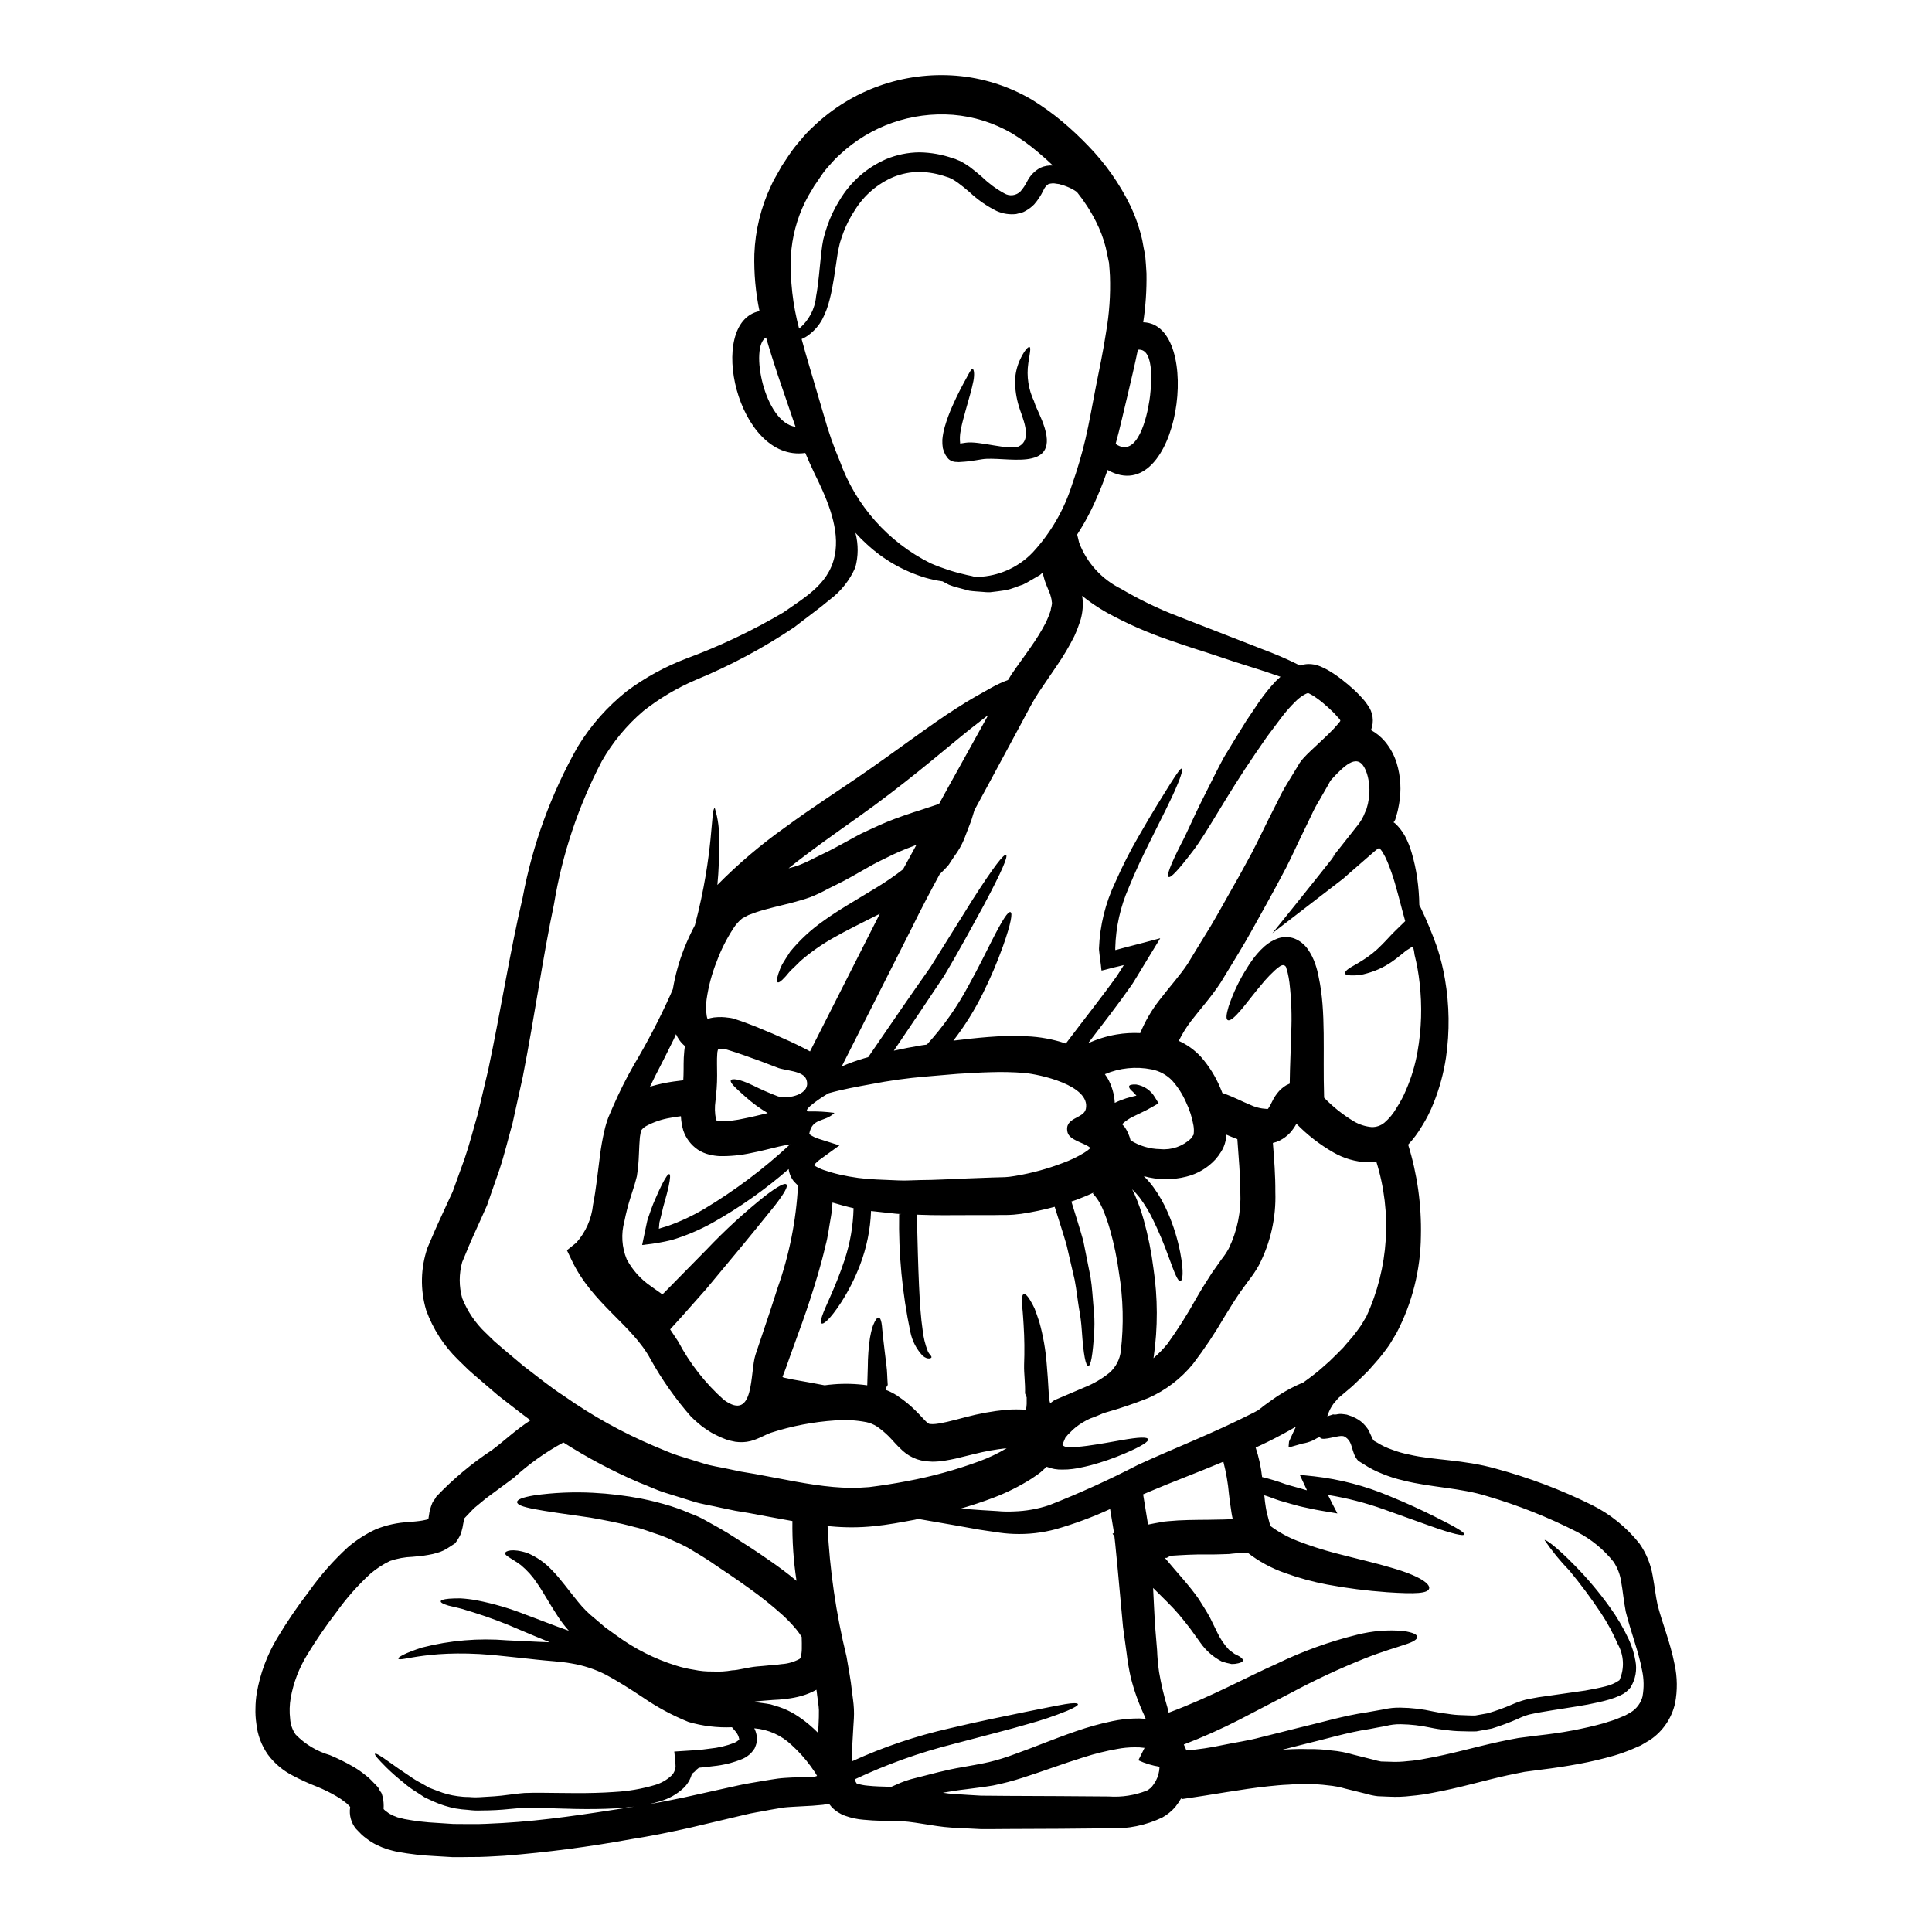 <?xml version="1.0" encoding="UTF-8"?>
<!-- Uploaded to: ICON Repo, www.iconrepo.com, Generator: ICON Repo Mixer Tools -->
<svg fill="#000000" width="800px" height="800px" version="1.1" viewBox="144 144 512 512" xmlns="http://www.w3.org/2000/svg">
 <g>
  <path d="m257.52 546.52c0-0.031 0.027-0.062 0.027-0.125l0.156-0.961c0.043-0.441 0.129-0.879 0.25-1.305 0.164-0.625 0.367-1.238 0.617-1.832 0.25-0.59 0.789-1.023 1.027-1.645 4.445-4.68 9.414-8.836 14.805-12.387 3.102-2.293 6.207-5.305 10.18-7.871-2.887-2.109-5.68-4.371-8.539-6.551-1.734-1.488-3.477-3.008-5.242-4.5-0.902-0.789-1.613-1.367-2.703-2.363l-2.668-2.609v0.004c-3.801-3.695-6.707-8.203-8.5-13.191-1.598-5.414-1.469-11.191 0.367-16.531l1.305-3.043 0.652-1.52 0.789-1.77c0.871-1.926 1.738-3.82 2.606-5.68l1.309-2.82 1.055-2.922c0.711-1.969 1.398-3.91 2.109-5.832 1.336-3.883 2.328-7.871 3.477-11.766 0.93-3.977 1.863-7.91 2.793-11.809 3.32-15.672 5.742-31.258 9.129-45.656l-0.004-0.004c2.621-14.027 7.551-27.527 14.586-39.945 3.453-5.656 7.875-10.66 13.07-14.773 4.797-3.559 10.062-6.441 15.645-8.566 8.934-3.309 17.555-7.402 25.766-12.234 6.328-4.438 12.82-8.004 13.844-16.391 0.84-6.949-2.641-14.492-5.652-20.609-0.789-1.676-1.613-3.477-2.363-5.277-18.066 2.578-26.371-34.668-12.137-37.59v0.004c-1.035-4.961-1.492-10.023-1.363-15.09 0.234-6.289 1.742-12.465 4.438-18.156 0.621-1.461 1.492-2.793 2.266-4.223l0.59-1.055 0.68-1.023 1.211-1.832 0.004 0.004c0.914-1.363 1.918-2.66 3.012-3.883 1.055-1.324 2.215-2.562 3.473-3.695 10.113-9.664 23.867-14.551 37.812-13.438 7.039 0.578 13.859 2.731 19.957 6.297 2.832 1.727 5.535 3.66 8.078 5.789 2.488 2.078 4.852 4.297 7.086 6.644 4.457 4.598 8.164 9.867 10.984 15.613 1.398 2.938 2.473 6.019 3.199 9.188 0.246 1.398 0.496 2.754 0.789 4.129 0.152 1.551 0.246 3.227 0.344 4.809h-0.004c0.07 4.312-0.219 8.621-0.867 12.883 16.234 0.395 9.562 49.848-9.445 39.145-0.789 2.262-1.613 4.5-2.547 6.609h-0.004c-1.508 3.66-3.356 7.172-5.508 10.492l0.527 2.172c2.019 5.324 5.981 9.68 11.082 12.203 4.797 2.836 9.82 5.266 15.02 7.262 9.934 3.883 18.25 7.109 25.191 9.812 2.637 1.055 5 2.141 7.203 3.258 0.715-0.223 1.457-0.355 2.203-0.391 1.098-0.012 2.184 0.199 3.195 0.621 0.777 0.309 1.523 0.684 2.238 1.117 1.23 0.727 2.414 1.535 3.543 2.422 1.117 0.871 2.203 1.77 3.258 2.754 0.523 0.496 1.051 1.02 1.574 1.574 0.246 0.281 0.527 0.559 0.789 0.871h-0.004c0.414 0.453 0.789 0.941 1.121 1.461 1.465 1.91 1.816 4.449 0.93 6.691 1.391 0.762 2.633 1.773 3.66 2.977 1.426 1.695 2.496 3.66 3.152 5.777 1.066 3.527 1.277 7.266 0.617 10.895-0.184 0.84-0.281 1.645-0.527 2.422l-0.34 1.18-0.156 0.527-0.059 0.09c-0.188 0.438-0.156 0.344-0.25 0.438-0.281 0.281-0.184 0.059-0.031 0.184l0.375 0.281h-0.004c0.395 0.371 0.77 0.766 1.117 1.18 0.586 0.727 1.105 1.504 1.551 2.324 0.68 1.328 1.23 2.715 1.648 4.141 0.664 2.238 1.164 4.519 1.492 6.832 0.34 2.375 0.527 4.769 0.559 7.168 0.152 0 0.184 0.312 0.281 0.465 1.672 3.512 3.164 7.109 4.465 10.773 0.887 2.731 1.57 5.519 2.051 8.348 1.18 6.856 1.273 13.852 0.281 20.734-0.621 4.152-1.727 8.215-3.293 12.109-0.848 2.164-1.902 4.242-3.148 6.207-1.016 1.73-2.223 3.344-3.598 4.809 2.43 7.836 3.57 16.012 3.383 24.211-0.09 8.957-2.301 17.766-6.457 25.703-0.559 0.965-1.117 1.895-1.676 2.793-0.559 0.902-1.27 1.766-1.895 2.637-1.305 1.707-2.641 3.074-3.938 4.594-1.395 1.398-2.789 2.754-4.188 4.07-1.273 1.055-2.484 2.141-3.727 3.148-0.434 0.527-0.871 1.055-1.336 1.574h0.004c-0.285 0.41-0.547 0.836-0.785 1.273-0.223 0.434-0.418 0.879-0.59 1.336l-0.219 0.648c0.184-0.031 0.527-0.184 0.789-0.246l0.746-0.246c0.402 0.07 0.816 0.051 1.207-0.059 0.328-0.055 0.664-0.078 0.996-0.066 0.496 0.062 0.961 0.09 1.426 0.184 0.5 0.152 0.996 0.344 1.461 0.496l0.094 0.062v0.004c1.02 0.402 1.953 0.988 2.754 1.734 0.473 0.465 0.898 0.977 1.273 1.523 0.277 0.48 0.527 0.98 0.742 1.492l0.465 0.992c0.074 0.16 0.156 0.316 0.25 0.465 0.074 0.078 0.16 0.152 0.25 0.215l0.789 0.438c1.234 0.773 2.555 1.398 3.934 1.863 1.48 0.566 3.008 1 4.562 1.301 6.394 1.523 14.25 1.273 22.938 3.727 8.77 2.371 17.285 5.59 25.426 9.621 4.91 2.441 9.223 5.938 12.633 10.234 1.797 2.566 2.996 5.504 3.508 8.598 0.527 2.824 0.789 5.398 1.27 7.574 1.117 4.535 3.352 9.84 4.535 15.895v-0.004c0.727 3.367 0.77 6.848 0.121 10.234-0.879 3.965-3.242 7.441-6.606 9.719l-2.457 1.461-2.363 1.023v-0.004c-1.531 0.645-3.098 1.203-4.688 1.68-3.148 0.898-6.269 1.645-9.465 2.231-3.195 0.586-6.426 1.086-9.809 1.492-1.457 0.184-2.981 0.395-4.473 0.59-1.52 0.281-3.039 0.621-4.594 0.934-6.207 1.363-12.727 3.348-19.93 4.652h0.004c-1.82 0.363-3.66 0.625-5.512 0.785-1.934 0.246-3.887 0.316-5.832 0.219l-3.043-0.125c-1.066-0.121-2.121-0.34-3.148-0.656l-5.277-1.305v0.004c-1.59-0.473-3.223-0.785-4.875-0.93-1.68-0.215-3.367-0.32-5.062-0.312-1.758-0.051-3.519-0.008-5.273 0.129-1.77 0.059-3.57 0.246-5.398 0.434-7.328 0.789-14.934 2.266-23.004 3.414l-0.031-0.312v-0.004c-0.492 0.848-1.039 1.656-1.645 2.426-0.977 1.105-2.129 2.035-3.418 2.754-4.352 2.082-9.145 3.062-13.965 2.856-4.25 0.031-8.602 0.062-13.066 0.125-4.504 0-9.098 0.027-13.848 0.059-2.363 0.031-4.746 0.031-7.199 0.031-2.547-0.121-5.152-0.281-7.762-0.395-5.117-0.312-10.629-1.832-14.898-1.738-2.547-0.062-5.277-0.031-8.32-0.344v0.004c-1.738-0.125-3.449-0.492-5.09-1.09-1.254-0.469-2.394-1.199-3.352-2.141-0.34-0.395-0.59-0.711-0.84-1.023l-1.52 0.281-2.793 0.246-1.734 0.094-3.32 0.184c-1.086 0.062-2.141 0.121-3.148 0.281-1.008 0.156-2.172 0.375-3.258 0.559-2.234 0.465-4.473 0.742-6.766 1.336-4.656 1.086-9.406 2.203-14.309 3.383-5.031 1.121-10.277 2.203-15.492 3.016h-0.004c-11.113 2.035-22.32 3.504-33.582 4.402-2.984 0.156-6.023 0.395-9.098 0.344-1.555 0.031-3.106 0.031-4.688 0.031l-4.75-0.281c-3.281-0.152-6.547-0.527-9.777-1.117-0.871-0.152-1.832-0.434-2.731-0.68-0.98-0.312-1.934-0.695-2.856-1.148-0.957-0.465-1.859-1.027-2.699-1.68-0.438-0.344-0.871-0.652-1.273-1.023l-1.52-1.555c-1.305-1.582-1.879-3.648-1.574-5.68 0.031-0.215 0-0.152-0.031-0.215s0 0-0.094-0.062l-0.395-0.434c-0.285-0.293-0.598-0.559-0.934-0.789-0.676-0.543-1.391-1.031-2.141-1.457-1.684-0.988-3.438-1.852-5.246-2.578-2.18-0.848-4.305-1.82-6.367-2.918-2.574-1.312-4.812-3.199-6.543-5.512-1.742-2.457-2.812-5.324-3.106-8.32-0.195-1.336-0.27-2.684-0.223-4.035 0.012-1.34 0.125-2.68 0.344-4 0.891-5.16 2.731-10.109 5.43-14.594 2.555-4.266 5.352-8.379 8.387-12.324 3.019-4.281 6.496-8.223 10.363-11.762 2.231-1.898 4.707-3.484 7.359-4.723 2.828-1.141 5.828-1.793 8.875-1.926 1.27-0.125 2.484-0.215 3.477-0.395 0.469-0.121 1.059-0.184 1.367-0.312h-0.004c0.062-0.051 0.133-0.094 0.211-0.121zm321.79 46.902c0.387-2.219 0.344-4.488-0.129-6.691-0.902-4.969-2.887-9.84-4.328-15.582-0.59-3.008-0.789-5.648-1.211-7.871-0.266-1.934-0.965-3.781-2.047-5.402-2.633-3.297-5.934-5.992-9.688-7.914-7.602-3.879-15.551-7.043-23.742-9.445-7.144-2.266-14.902-2.297-22.32-4.191v-0.004c-1.867-0.422-3.695-1.004-5.465-1.734-1.773-0.684-3.469-1.559-5.059-2.609l-1.367-0.84c-2.078-2.262-1.148-5.09-3.695-6.453-1.207-0.652-5.711 1.395-6.422 0.281-0.188-0.312-1.336 0.496-2.078 0.84v-0.004c-0.812 0.359-1.668 0.609-2.547 0.746-1.27 0.344-2.516 0.711-3.727 1.055 0.062-0.559 0.035-0.961 0.125-1.574 0.465-0.996 0.902-1.969 1.336-2.922 0.156-0.34 0.344-0.68 0.496-1.023-2.449 1.426-4.867 2.731-7.262 3.914-1.148 0.59-2.293 1.086-3.418 1.613 0.844 2.539 1.418 5.16 1.711 7.82 2.082 0.5 4.137 1.125 6.144 1.863 1.613 0.527 3.723 1.023 5.246 1.52l0.465 0.125v0.004c0.004-0.055-0.008-0.109-0.031-0.16l-1.836-3.938 3.789 0.395h0.004c6.824 0.773 13.504 2.519 19.836 5.184 5.117 2.078 9 3.938 11.949 5.398 5.926 2.949 8.195 4.328 8.012 4.812-0.184 0.484-2.859-0.031-9.098-2.266-3.074-1.117-7.086-2.547-12.203-4.375-4.809-1.719-9.766-2.996-14.809-3.816 0.031 0.062 0.062 0.094 0.062 0.152 0.711 1.492 1.676 3.289 2.422 4.75-1.52-0.246-3.074-0.527-4.625-0.789-1.551-0.262-3.012-0.621-4.562-0.934-0.871-0.184-1.27-0.312-1.707-0.434l-1.461-0.395c-0.867-0.281-2.016-0.559-2.918-0.84-1.551-0.496-2.731-1.023-4.098-1.426 0.062 0.59 0.125 1.207 0.188 1.766l0.215 1.461 0.004 0.008c0.027 0.242 0.066 0.48 0.125 0.715 0.031 0.215 0.062 0.312 0.215 0.965 0.281 1.082 0.559 2.141 0.84 3.195 2.199 1.641 4.613 2.977 7.172 3.973 3.227 1.246 6.523 2.316 9.871 3.199 6.176 1.613 11.238 2.754 15.023 3.91 7.695 2.203 10.398 4.348 10.023 5.559-0.434 1.238-3.387 1.461-11.207 0.934l0.004-0.004c-5.293-0.371-10.559-1.047-15.77-2.019-3.824-0.719-7.582-1.746-11.238-3.074-3.594-1.254-6.961-3.09-9.961-5.434-0.039 0.027-0.082 0.039-0.125 0.035l-2.82 0.184-1.059 0.094-0.742 0.094c-1.988 0.059-3.883 0.152-5.68 0.121-3.633-0.062-6.922 0.152-9.902 0.344l-1.055 0.559h-0.379c-0.062-0.012-0.113-0.047-0.152-0.094 0.062 0.062 0.152 0.184 0.344 0.434 3.102 3.727 6.297 7.109 8.66 10.523 1.086 1.707 2.109 3.32 2.949 4.84 0.711 1.461 1.367 2.793 1.969 4.008h-0.008c0.801 1.711 1.863 3.281 3.152 4.656 0.527 0.371 1.027 0.742 1.461 1.086 0.434 0.242 0.871 0.395 1.207 0.617 0.652 0.395 1.027 0.789 1.027 1.086 0 0.301-0.395 0.59-1.273 0.789h-0.004c-0.566 0.141-1.152 0.203-1.734 0.191-0.871-0.164-1.734-0.383-2.578-0.656-2.266-1.172-4.215-2.875-5.68-4.965-0.809-1.113-1.676-2.328-2.637-3.66-0.934-1.242-1.969-2.516-3.148-3.938-1.797-2.109-4.098-4.281-6.766-6.949 0.184 3.445 0.312 6.691 0.496 9.715 0.184 2.391 0.375 4.625 0.559 6.766 0.074 1.941 0.25 3.879 0.527 5.805 0.539 3.164 1.273 6.297 2.203 9.371 0.125 0.5 0.215 0.934 0.344 1.398 11.27-4.188 20.609-9.402 28.715-12.988l-0.004-0.004c6.789-3.293 13.906-5.863 21.23-7.664 4.004-1.016 8.148-1.352 12.262-0.992 2.574 0.395 3.633 0.93 3.66 1.574 0.027 0.645-1.023 1.336-3.316 2.051-2.266 0.789-5.773 1.734-10.68 3.691-6.629 2.652-13.109 5.676-19.402 9.051-4.098 2.141-8.66 4.5-13.723 7.137h0.004c-4.797 2.453-9.719 4.652-14.746 6.582 0.27 0.508 0.496 1.035 0.688 1.574 3.234-0.27 6.445-0.746 9.617-1.43 3.418-0.715 6.769-1.148 10.055-2.051 3.289-0.789 6.523-1.645 9.656-2.422 6.394-1.488 12.355-3.32 18.441-4.188 1.52-0.281 2.981-0.531 4.469-0.789v0.004c1.473-0.348 2.988-0.508 4.504-0.469 2.922 0.035 5.836 0.379 8.688 1.023 1.281 0.277 2.578 0.488 3.883 0.621 1.219 0.207 2.453 0.32 3.691 0.344 1.211 0.031 2.391 0.121 3.543 0.094 1.117-0.219 2.234-0.395 3.32-0.59 2.223-0.648 4.398-1.438 6.519-2.363 1.137-0.5 2.309-0.914 3.508-1.238 1.18-0.246 2.332-0.465 3.418-0.652 4.375-0.617 8.504-1.207 12.383-1.766 1.895-0.344 3.723-0.684 5.398-1.117v-0.004c1.312-0.301 2.555-0.848 3.664-1.613l0.062-0.125c1.32-3.055 1.137-6.551-0.496-9.449-1.238-2.883-2.734-5.648-4.473-8.266-2.594-3.898-5.391-7.66-8.379-11.266-2.414-2.484-4.606-5.172-6.551-8.039 0.215-0.246 2.887 1.488 8.004 6.734h0.004c3.363 3.418 6.453 7.094 9.25 10.988 1.957 2.699 3.652 5.578 5.062 8.598 0.844 1.812 1.441 3.734 1.766 5.711 0.457 2.371 0.016 4.828-1.238 6.891l-0.062 0.125v0.004c-0.734 0.938-1.699 1.676-2.797 2.141-0.91 0.422-1.855 0.777-2.82 1.055-1.863 0.559-3.785 0.934-5.742 1.336-3.914 0.715-8.07 1.273-12.355 2.019-1.055 0.184-2.109 0.395-3.148 0.621-1.027 0.293-2.023 0.676-2.981 1.145-2.262 0.984-4.57 1.844-6.926 2.578l-4.035 0.742c-1.336 0.062-2.699 0-4.098-0.031h0.004c-1.375-0.02-2.742-0.133-4.098-0.344-1.367-0.121-2.727-0.328-4.066-0.617-2.574-0.551-5.195-0.855-7.824-0.898-1.375-0.027-2.742 0.141-4.066 0.496-1.395 0.246-2.793 0.496-4.25 0.789-5.711 0.84-11.734 2.699-18.035 4.191-1.676 0.434-3.414 0.871-5.117 1.305 0.371 0 0.742-0.062 1.117-0.09 1.969-0.125 3.938-0.156 5.926-0.094v-0.008c2.027-0.027 4.051 0.094 6.055 0.371 1.988 0.168 3.953 0.543 5.863 1.117 1.738 0.438 3.508 0.871 5.215 1.309h0.004c0.68 0.207 1.375 0.375 2.078 0.496l2.297 0.062c1.574 0.086 3.156 0.031 4.723-0.16 1.617-0.121 3.223-0.348 4.809-0.68 6.453-1.117 12.914-3.043 19.555-4.473 1.707-0.344 3.352-0.711 5.031-0.992l5.117-0.652c3.043-0.344 6.086-0.742 9.031-1.305 2.949-0.559 5.836-1.211 8.539-1.969 1.305-0.465 2.731-0.789 3.879-1.336l1.77-0.742 1.398-0.789v0.004c1.59-0.973 2.731-2.539 3.164-4.356zm-59.656-170.69c1.07-6.016 1.258-12.152 0.559-18.223-0.27-2.512-0.715-5-1.332-7.449-0.078-0.711-0.207-1.418-0.395-2.109-0.375-0.094-0.902 0.438-1.43 0.715l-0.438 0.281-1.023 0.836c-0.648 0.562-1.367 1.059-2.016 1.574v-0.004c-2.164 1.637-4.617 2.848-7.234 3.57-1.422 0.449-2.914 0.637-4.406 0.559-0.961-0.031-1.426-0.215-1.488-0.527s0.246-0.746 0.992-1.273c0.742-0.527 1.988-1.113 3.477-2.078 1.945-1.184 3.731-2.613 5.309-4.254 0.496-0.527 1.023-1.023 1.574-1.641 0.281-0.312 0.559-0.621 0.871-0.934 0.496-0.527 1.023-1.023 1.551-1.551 0.684-0.684 1.43-1.398 2.172-2.113-0.121-0.371-0.215-0.742-0.312-1.145-0.648-2.266-1.336-5.215-2.391-8.816l0.004-0.004c-0.562-1.938-1.227-3.844-1.988-5.711-0.383-0.934-0.84-1.836-1.367-2.699-0.227-0.324-0.477-0.637-0.742-0.934-0.039-0.035-0.078-0.066-0.121-0.09-0.523 0.324-1.012 0.699-1.461 1.113l-6.422 5.59-1.613 1.426-6.211 4.781-12.566 9.688c3.969-4.902 7.953-9.859 11.945-14.871 1.242-1.551 2.457-3.106 3.695-4.656l0.871-1.207-0.125 0.09-0.559 0.59h-0.008c0.098-0.094 0.18-0.199 0.25-0.312l0.652-0.809c0.934-1.145 1.863-2.363 2.824-3.566 0.965-1.203 1.988-2.516 3.012-3.816v0.004c0.84-1.027 1.504-2.18 1.969-3.418l0.371-0.84c0.059-0.141 0.102-0.285 0.125-0.438l0.215-0.789c0.152-0.527 0.184-1.086 0.312-1.613v0.004c0.328-2.215 0.164-4.473-0.484-6.617-1.832-5.711-5.117-2.859-8.039 0.059l-1.367 1.461h0.004c-0.148 0.16-0.281 0.336-0.395 0.527l-0.523 0.961c-0.746 1.273-1.461 2.547-2.207 3.848-0.82 1.328-1.555 2.711-2.203 4.129-0.68 1.461-1.426 2.922-2.141 4.441-1.488 3.012-2.918 6.238-4.562 9.465-1.707 3.231-3.543 6.691-5.336 9.871-1.836 3.258-3.602 6.582-5.621 10.027-2.019 3.449-4.215 6.957-6.394 10.555-2.484 3.816-5.465 7.086-7.871 10.234-1.242 1.629-2.32 3.375-3.227 5.215 2.207 0.992 4.191 2.418 5.836 4.191 2.191 2.484 3.953 5.316 5.215 8.379 0.184 0.395 0.34 0.84 0.496 1.238 3.148 1.086 5.117 2.234 7.172 3.043v0.004c1.426 0.699 2.977 1.102 4.562 1.18 0.312 0.031 0.375-0.031 0.375-0.031 0.406-0.586 0.762-1.211 1.055-1.863l0.496-0.965c0.266-0.438 0.555-0.863 0.867-1.27 0.656-0.855 1.469-1.582 2.391-2.141 0.312-0.156 0.621-0.281 0.934-0.438 0.059-4.934 0.309-9.344 0.395-13.406h-0.004c0.215-4.457 0.059-8.922-0.461-13.352-0.109-0.875-0.266-1.746-0.469-2.606-0.215-0.789-0.395-1.305-0.395-1.398-0.121-0.43-0.551-0.699-0.992-0.617-0.238 0.039-0.461 0.133-0.652 0.277-0.5 0.328-0.965 0.703-1.398 1.117-0.926 0.855-1.805 1.754-2.637 2.699-3.168 3.695-5.246 6.644-6.828 8.352-1.523 1.738-2.484 2.363-2.981 2.109-0.496-0.25-0.438-1.398 0.246-3.664 1.215-3.598 2.859-7.035 4.906-10.234 0.785-1.285 1.664-2.512 2.637-3.664 0.613-0.715 1.277-1.391 1.988-2.016 1.027-0.906 2.223-1.613 3.516-2.078 1.387-0.465 2.891-0.465 4.281 0 1.48 0.578 2.758 1.582 3.664 2.887 0.84 1.211 1.504 2.535 1.969 3.938 0.387 1.125 0.688 2.277 0.898 3.445 1.988 9.188 1.055 19.898 1.43 31.754v0.184l-0.004 0.004c2.344 2.422 4.988 4.531 7.875 6.269 1.441 0.852 3.055 1.371 4.723 1.52 1.242 0.039 2.457-0.383 3.41-1.18 1.27-1.094 2.34-2.394 3.168-3.848 1.012-1.543 1.875-3.176 2.578-4.875 1.395-3.219 2.402-6.594 3.004-10.051zm-13.555 70.16c5.934-12.887 6.875-27.52 2.637-41.062-0.789 0.137-1.59 0.199-2.391 0.184-3.156-0.129-6.234-1.023-8.969-2.606-3.606-2.066-6.906-4.629-9.809-7.606-0.465 0.855-1.027 1.66-1.676 2.391-0.785 0.836-1.707 1.531-2.731 2.047-0.582 0.293-1.199 0.512-1.832 0.652 0.344 4.328 0.68 8.66 0.652 13.035v0.004c0.227 6.734-1.277 13.414-4.375 19.398-0.801 1.426-1.715 2.785-2.731 4.066-0.789 1.055-1.492 2.051-2.234 3.074-1.43 2.078-2.754 4.219-4.098 6.422h-0.004c-2.535 4.375-5.344 8.582-8.41 12.598-3.176 3.883-7.223 6.965-11.809 9-3.715 1.48-7.508 2.766-11.359 3.852-0.188 0.062-0.375 0.125-0.59 0.184-0.59 0.281-1.18 0.496-1.738 0.742-0.559 0.246-1.148 0.438-1.734 0.652l-0.004 0.004c-1.348 0.613-2.621 1.383-3.789 2.297-0.504 0.402-0.98 0.836-1.426 1.305l-0.652 0.652-0.438 0.527c-0.074 0.102-0.156 0.195-0.246 0.281l-0.34 0.789c-0.125 0.344-0.281 0.68-0.438 1.023v-0.004c0.023 0.141 0.102 0.262 0.223 0.344 0.332 0.219 0.715 0.344 1.113 0.367 0.262 0.031 0.523 0.043 0.785 0.031 0.527-0.031 1.023-0.031 1.488-0.062 0.992-0.09 1.969-0.184 2.891-0.309 3.691-0.5 6.691-1.09 9.055-1.492 4.75-0.84 6.953-0.902 7.141-0.246 0.156 0.59-1.613 1.797-6.113 3.723l-0.004 0.004c-2.941 1.258-5.965 2.312-9.051 3.148-0.996 0.246-2.019 0.496-3.148 0.711-0.559 0.125-1.148 0.184-1.734 0.281h-0.004c-0.875 0.117-1.758 0.172-2.641 0.156-1.434 0.051-2.859-0.199-4.188-0.746l-1.574 1.426c-0.789 0.652-1.613 1.148-2.453 1.738v0.004c-3.184 2.016-6.562 3.707-10.086 5.039-2.918 1.117-5.832 2.051-8.785 2.922 1.77 0.09 3.633 0.215 5.684 0.371 1.305 0.094 2.668 0.156 4.129 0.246 1.453 0.141 2.918 0.172 4.375 0.094 3.176-0.09 6.324-0.645 9.34-1.645 8.023-3.148 15.879-6.715 23.531-10.676 9.223-4.281 19.801-8.289 30.793-13.906 0.375-0.184 0.746-0.395 1.148-0.621 1.023-0.84 2.141-1.672 3.387-2.543h-0.004c2.18-1.59 4.508-2.961 6.953-4.098 0.465-0.215 0.992-0.438 1.492-0.621 1.086-0.789 2.141-1.555 3.195-2.391 1.336-1.023 2.547-2.203 3.816-3.289 1.238-1.18 2.453-2.391 3.664-3.633 1.086-1.336 2.363-2.637 3.348-4.004 0.496-0.652 0.996-1.336 1.461-2.019zm-6.984-157.7c0.109-0.125 0.109-0.309 0-0.434-0.027-0.051-0.059-0.102-0.094-0.152-0.152-0.219-0.375-0.395-0.559-0.621-0.371-0.438-0.789-0.871-1.18-1.273-0.84-0.84-1.734-1.613-2.606-2.363-0.871-0.746-1.797-1.398-2.637-1.969-0.375-0.215-0.902-0.496-1.027-0.559-0.094-0.062-0.199-0.105-0.312-0.121-0.125-0.004-0.25 0.02-0.371 0.059-0.309 0.133-0.613 0.289-0.898 0.469-0.742 0.453-1.43 0.996-2.047 1.613-1.426 1.379-2.734 2.875-3.914 4.465-1.27 1.676-2.484 3.32-3.66 4.875-1.055 1.551-2.113 3.07-3.106 4.5-7.977 11.641-12.668 20.734-16.605 25.887-3.941 5.156-5.898 7.211-6.426 6.816-0.527-0.395 0.438-3.039 3.289-8.66 1.492-2.754 3.074-6.582 5.34-11.145 1.145-2.297 2.422-4.812 3.816-7.606 0.711-1.367 1.426-2.824 2.262-4.328 0.902-1.492 1.836-3.012 2.793-4.598 0.961-1.586 2.019-3.258 3.074-4.969 1.086-1.613 2.234-3.289 3.383-5.027l0.004 0.004c1.344-1.965 2.84-3.82 4.473-5.555l1.242-1.148c-1.273-0.438-2.516-0.871-3.914-1.34-3.445-1.145-7.387-2.293-11.703-3.781-4.191-1.43-8.91-2.824-14.031-4.656h0.004c-5.66-1.938-11.145-4.356-16.391-7.234-2.301-1.297-4.492-2.785-6.551-4.438 0.031 0.246 0.094 0.465 0.125 0.746 0.176 1.812 0.016 3.644-0.465 5.402-0.477 1.543-1.043 3.055-1.707 4.527-1.352 2.691-2.883 5.285-4.594 7.762-1.574 2.328-3.231 4.723-4.875 7.168-0.789 1.211-1.367 2.203-2.109 3.543-0.742 1.34-1.426 2.703-2.172 4.07-2.918 5.434-5.961 11.047-9.125 16.926l-3.602 6.644c-0.281 0.934-0.559 1.863-0.84 2.754-0.652 1.676-1.27 3.32-1.895 4.938h0.004c-0.684 1.637-1.57 3.18-2.641 4.59-0.496 0.742-0.961 1.461-1.426 2.172-0.469 0.621-0.84 0.902-1.242 1.367-0.395 0.375-0.789 0.789-1.18 1.18-2.484 4.594-4.969 9.281-7.356 14.168-5.836 11.578-12.035 23.828-18.594 36.75l-0.004 0.004c1.945-0.852 3.949-1.578 5.988-2.172l1.023-0.281c6.422-9.402 11.855-17.285 16.484-23.84 4.723-7.543 8.379-13.441 11.207-17.941 5.711-8.906 8.285-12.133 8.844-11.809 0.559 0.328-0.961 4.066-5.992 13.5-2.574 4.656-5.836 10.863-10.43 18.562-3.754 5.648-8.164 12.203-13.316 19.801 2.391-0.527 4.84-0.992 7.418-1.426l1.336-0.188 0.004 0.004c4.336-4.75 8.059-10.023 11.078-15.703 2.641-4.781 4.535-8.66 6.023-11.605 2.981-5.902 4.441-8.074 5.062-7.793 0.559 0.215 0.215 2.793-2.019 9.098v-0.004c-1.508 4.203-3.258 8.32-5.25 12.316-2.191 4.469-4.828 8.699-7.871 12.637h0.062c3.074-0.371 5.992-0.711 9.219-0.961 3.356-0.281 6.727-0.344 10.09-0.188 3.551 0.133 7.062 0.781 10.43 1.922 4.938-6.547 9.594-12.383 13.535-17.91 0.555-0.789 1.02-1.645 1.551-2.422l0.184-0.312v-0.02l0.031-0.031c0.062-0.031 0.125-0.121 0.031-0.09l-0.125 0.031c-0.871 0.215-1.707 0.434-2.574 0.617-0.789 0.219-1.574 0.395-2.363 0.621l-0.555 0.125c-0.094 0-0.25 0.121-0.25 0.027l-0.059-0.312-0.125-1.18c-0.094-0.789-0.215-1.574-0.312-2.363-0.062-0.715-0.215-1.707-0.184-1.969v0.008c0.227-6.094 1.699-12.074 4.328-17.57 1.82-4.148 3.871-8.191 6.144-12.109 3.848-6.734 6.691-11.203 8.473-14.059 1.836-2.856 2.672-4.066 2.981-3.938 0.309 0.129 0 1.641-1.367 4.777-1.305 3.148-3.754 7.914-7.168 14.777-1.707 3.414-3.633 7.387-5.512 12.012h0.004c-2.215 5.035-3.426 10.457-3.57 15.953v0.438l0.031 0.09c0 0.125 0.094 0.031 0.152 0h0.062l0.312-0.09 2.078-0.559c1.645-0.438 3.32-0.871 5.031-1.305 0.84-0.219 1.707-0.469 2.547-0.684l1.305-0.344 0.34-0.09c0.094 0-0.059 0.184-0.09 0.246l-0.344 0.559c-0.961 1.551-1.895 3.102-2.859 4.684-0.898 1.492-1.832 2.981-2.754 4.535-0.531 0.84-1.023 1.734-1.613 2.547-3.418 4.902-7.328 9.898-11.395 15.242h-0.004c2.394-1.102 4.918-1.887 7.516-2.328 2.078-0.355 4.191-0.477 6.297-0.371 1.281-3.098 2.969-6.012 5.027-8.66 2.824-3.691 5.559-6.672 7.578-9.746 2.078-3.445 4.125-6.766 6.144-10.055 1.969-3.32 3.816-6.734 5.68-9.992 1.926-3.32 3.508-6.332 5.184-9.375 1.613-3.106 3.074-6.207 4.594-9.25 0.789-1.551 1.555-3.074 2.332-4.594h-0.004c0.719-1.535 1.527-3.031 2.418-4.473 0.898-1.461 1.77-2.918 2.637-4.328l0.621-1.055h0.004c0.305-0.461 0.648-0.898 1.023-1.305 0.652-0.715 1.242-1.309 1.836-1.867 2.293-2.199 4.469-4.094 6.269-6.019 0.434-0.469 0.836-0.934 1.207-1.367zm-29.488 139.68c2.262-4.664 3.316-9.82 3.074-14.992 0-4.375-0.438-9-0.789-14-0.438-0.184-0.871-0.34-1.273-0.496-0.527-0.215-1.086-0.434-1.613-0.68v-0.004c-0.039 0.566-0.121 1.125-0.246 1.676-0.223 1.016-0.621 1.98-1.184 2.856-0.445 0.727-0.953 1.414-1.516 2.051-2.055 2.231-4.723 3.809-7.668 4.531-3.715 0.953-7.613 0.91-11.301-0.129 0.938 0.895 1.789 1.871 2.547 2.922 1.547 2.133 2.848 4.434 3.879 6.859 1.449 3.352 2.531 6.848 3.231 10.434 1.023 5.336 0.652 7.477 0.031 7.606-0.621 0.125-1.43-1.801-3.195-6.691l-0.004-0.004c-1.164-3.238-2.504-6.41-4.004-9.508-1.008-2.098-2.215-4.094-3.602-5.961-0.605-0.766-1.266-1.492-1.969-2.172 0.215 0.395 0.434 0.84 0.617 1.238v0.004c0.977 2.227 1.797 4.519 2.453 6.859 1.172 4.215 2.035 8.508 2.578 12.852 1.168 7.785 1.188 15.703 0.062 23.496l-0.062 0.312c1.363-1.168 2.621-2.457 3.754-3.852 2.719-3.789 5.215-7.731 7.481-11.809 1.27-2.234 2.699-4.531 4.25-6.922 0.84-1.18 1.707-2.391 2.547-3.598 0.723-0.902 1.367-1.863 1.922-2.879zm1.023 71.707 0.062-0.035c0-0.027-0.031-0.059-0.062-0.152l-0.125-0.559c-0.059-0.312-0.121-0.59-0.152-0.871l-0.246-1.672c-0.184-1.148-0.312-2.234-0.438-3.324v-0.004c-0.254-2.902-0.754-5.781-1.488-8.598-7.086 2.981-13.656 5.398-19.527 7.914-0.586 0.246-1.145 0.496-1.734 0.742 0.434 2.762 0.867 5.434 1.305 8.012 0.59-0.125 1.148-0.215 1.738-0.344l2.109-0.371 0.527-0.094 0.344-0.031 0.621-0.062c3.477-0.34 7.016-0.34 10.629-0.375 1.766-0.059 3.598-0.027 5.367-0.121l1.055-0.059zm-10.305-102.11c0.086-0.734 0.062-1.477-0.062-2.207-0.371-2.129-1.031-4.195-1.965-6.144-0.918-2.109-2.164-4.059-3.695-5.777-1.473-1.52-3.383-2.551-5.461-2.945-4.152-0.832-8.461-0.387-12.355 1.273 0.215 0.309 0.438 0.617 0.652 0.961 1.172 2.027 1.844 4.305 1.969 6.644 0.973-0.48 1.98-0.883 3.016-1.211 1.023-0.312 1.926-0.527 2.727-0.711-0.34-0.375-0.648-0.715-0.93-0.996-0.746-0.617-1.117-1.148-1.023-1.488s0.648-0.527 1.863-0.465v-0.004c2.094 0.324 3.93 1.578 4.996 3.414l0.965 1.574-1.969 1.117c-1.461 0.871-3.043 1.523-4.688 2.363-1.109 0.516-2.125 1.207-3.012 2.047 0.25 0.312 0.531 0.559 0.789 0.902h-0.004c0.668 1.039 1.16 2.18 1.457 3.379 2.344 1.48 5.051 2.289 7.82 2.332 3.031 0.301 6.039-0.742 8.227-2.859 0.281-0.215 0.344-0.59 0.531-0.789 0.191-0.195 0.059-0.121 0.152-0.41zm-9.055 167.86v-0.121l0.004-0.004c-1.945-0.301-3.836-0.875-5.617-1.707l1.641-3.289c-0.902-0.133-1.816-0.184-2.727-0.156-1.5 0.008-2.996 0.152-4.473 0.434-2.984 0.523-5.93 1.25-8.816 2.172-5.711 1.77-11.078 3.816-16.297 5.465h0.004c-2.566 0.832-5.18 1.516-7.82 2.051-2.547 0.434-4.84 0.68-7.109 0.992-2.234 0.246-4.281 0.59-6.207 0.93 1.023 0.172 2.062 0.289 3.102 0.34 2.363 0.156 4.656 0.312 6.953 0.434 2.391 0.035 4.777 0.035 7.141 0.062 4.723 0.031 9.312 0.062 13.777 0.062l13.035 0.094v0.004c3.426 0.23 6.863-0.309 10.055-1.574 0.254-0.09 0.477-0.242 0.656-0.438 0.152-0.152 0.344-0.184 0.559-0.434 0.422-0.531 0.809-1.09 1.148-1.676 0.594-1.125 0.93-2.363 0.984-3.629zm-2.699-362.05c0.465-2.891 1.707-14.168-3.043-13.598-0.84 4.129-1.797 8.074-2.668 11.809-1.086 4.41-2.019 8.816-3.227 13.16 5.824 4.035 8.34-7.387 8.93-11.359zm-0.965 349.24c-0.121-0.312-0.277-0.617-0.395-0.961-1.504-3.223-2.699-6.578-3.57-10.023-0.473-2.102-0.836-4.227-1.086-6.367-0.312-2.203-0.621-4.535-0.961-6.988-0.438-4.871-0.934-10.273-1.492-16.23-0.281-2.484-0.465-5.117-0.789-7.762-0.094-0.152-0.184-0.277-0.246-0.395v0.004c-0.102-0.117-0.188-0.25-0.246-0.395l0.375-0.09c-0.031-0.188-0.031-0.344-0.062-0.527-0.312-1.895-0.652-3.883-0.965-5.867v-0.004c-4.629 2.129-9.414 3.906-14.309 5.312-3.668 0.996-7.469 1.426-11.27 1.27-1.613-0.055-3.219-0.223-4.809-0.496-1.461-0.215-2.859-0.395-4.223-0.621-5.215-0.934-9.406-1.676-12.695-2.234-1.336-0.215-2.484-0.434-3.543-0.617-0.281 0.062-0.59 0.152-0.902 0.215-1.77 0.34-3.543 0.648-5.34 0.961s-3.723 0.559-5.434 0.742h0.004c-3.883 0.398-7.789 0.41-11.672 0.031-0.227-0.008-0.457-0.027-0.68-0.059 0.562 11.66 2.246 23.238 5.023 34.578 0.496 3.074 1.117 6.023 1.43 9.156 0.184 1.613 0.438 2.922 0.527 4.75 0.09 1.832-0.062 3.289-0.152 4.781-0.156 2.949-0.375 5.676-0.344 8.223 0 0.281 0.031 0.559 0.031 0.84 8.285-3.789 16.941-6.711 25.824-8.723 8.41-2.016 14.992-3.258 19.992-4.328 5-0.992 8.441-1.707 10.629-2.078 2.184-0.371 3.258-0.312 3.383 0 0.121 0.312-0.789 0.867-2.856 1.766-3.394 1.379-6.867 2.551-10.402 3.508-4.938 1.461-11.453 3.074-19.711 5.277-9.004 2.269-17.766 5.406-26.164 9.371 0.062 0.188 0.125 0.395 0.188 0.562 0.465 0.789 0.184 0.395 0.371 0.555 0.918 0.293 1.863 0.48 2.824 0.559 1.926 0.215 4.066 0.25 6.297 0.312 0.395-0.184 0.789-0.34 1.207-0.527h0.004c1.695-0.801 3.477-1.414 5.309-1.832 3.723-0.934 7.945-2.141 12.352-2.859 2.176-0.395 4.566-0.789 6.859-1.305v0.004c2.363-0.566 4.684-1.281 6.957-2.141 4.902-1.738 10.18-3.973 16.203-6.055 3.176-1.113 6.418-2.016 9.715-2.699 1.828-0.383 3.688-0.609 5.559-0.68 1.012-0.059 2.027-0.039 3.035 0.059 0.055-0.004 0.152 0.027 0.219 0.027zm-6.59-97.559c0.797-6.859 0.633-13.797-0.492-20.613-0.52-3.891-1.32-7.738-2.394-11.512-0.527-1.895-1.188-3.754-1.965-5.559-0.625-1.473-1.496-2.824-2.578-4.004l0.184-0.215c-1.488 0.711-2.949 1.305-4.41 1.863-0.496 0.184-0.992 0.34-1.457 0.496 1.145 3.723 2.262 7.172 3.148 10.367 0.715 3.543 1.367 6.766 1.926 9.652 0.469 2.922 0.559 5.559 0.789 7.871v-0.004c0.23 2.031 0.305 4.074 0.215 6.113-0.395 7.016-0.965 9.625-1.617 9.562-0.652-0.062-1.238-2.668-1.703-9.445-0.129-1.961-0.379-3.91-0.746-5.84-0.371-2.234-0.617-4.746-1.145-7.512-0.652-2.793-1.367-5.867-2.144-9.25-0.898-3.106-2.016-6.492-3.148-10.121l-0.004 0.004c-2.91 0.793-5.863 1.418-8.848 1.863l-1.969 0.215c-0.789 0.062-1.555 0.094-2.051 0.094-1.18 0-2.328 0-3.477 0.031h-6.617c-4.41 0-8.566 0.09-12.914-0.094-0.215 0-0.434-0.031-0.648-0.031 0.371 15.086 0.648 24.617 1.52 30.453h-0.004c0.203 1.98 0.672 3.918 1.398 5.769 0.469 0.965 0.965 1.148 0.965 1.555 0.059 0.246-0.965 0.789-2.332-0.375v0.004c-1.645-1.75-2.773-3.922-3.258-6.273-2.164-10.273-3.164-20.758-2.981-31.254l0.68-0.031c-0.527-0.031-1.055-0.031-1.551-0.094-1.969-0.215-3.883-0.434-5.742-0.621l-0.836-0.09 0.004-0.004c-0.184 4.898-1.172 9.73-2.922 14.309-1.316 3.449-2.984 6.758-4.973 9.867-3.012 4.625-4.723 5.926-5.215 5.617-0.586-0.371 0.156-2.363 2.332-7.168 1.055-2.422 2.422-5.59 3.785-9.719h-0.004c1.461-4.41 2.254-9.012 2.363-13.656-1.926-0.434-3.754-0.961-5.586-1.488-0.051 1.227-0.18 2.449-0.395 3.66-0.496 2.672-0.789 5.402-1.488 7.871-1.148 4.996-2.578 9.59-3.977 13.934-1.398 4.344-2.887 8.383-4.281 12.203-0.68 1.895-1.367 3.723-1.969 5.512-0.246 0.621-0.465 1.242-0.68 1.836l-0.246 0.621c-0.062 0.184-0.188 0.465-0.219 0.586l0.188 0.094c0.09 0.035 0.184 0.066 0.277 0.094 0.789 0.184 1.574 0.344 2.363 0.496 2.949 0.527 5.68 0.992 8.348 1.52 0.746-0.09 1.492-0.215 2.234-0.246v-0.004c3.019-0.254 6.055-0.172 9.055 0.25 0.062-1.797 0.094-3.445 0.152-4.938 0.008-2.543 0.195-5.086 0.562-7.606 0.184-0.992 0.371-1.832 0.555-2.543v0.004c0.184-0.59 0.41-1.16 0.688-1.711 0.434-0.871 0.789-1.211 1.117-1.148 0.332 0.062 0.527 0.527 0.711 1.43 0.094 0.555 0.156 1.113 0.188 1.676 0.094 0.68 0.156 1.461 0.25 2.391 0.246 1.863 0.465 4.25 0.867 7.234 0.219 1.52 0.188 3.195 0.344 5.117l-0.434 0.711v0.652c0.129 0.027 0.254 0.07 0.371 0.121 0.469 0.188 0.926 0.406 1.363 0.656l0.527 0.281 0.125 0.09 0.496 0.281 0.281 0.219v-0.004c1.613 1.074 3.121 2.301 4.5 3.66 1.367 1.336 2.574 2.754 3.227 3.32 0.617 0.395 0.344 0.344 1.398 0.395v0.004c0.555-0.008 1.105-0.062 1.648-0.16 0.496-0.062 1.703-0.344 2.203-0.434 1.613-0.395 3.227-0.789 4.871-1.242 3.562-0.953 7.195-1.613 10.863-1.969 1.727-0.121 3.461-0.121 5.184 0 0.109-0.508 0.168-1.027 0.188-1.551v-1.738l-0.434-1.055c0.094-2.754-0.312-5.242-0.246-7.512h-0.004c0.141-3.559 0.102-7.121-0.125-10.676-0.094-1.367-0.152-2.547-0.246-3.543s-0.184-1.797-0.215-2.453c-0.031-1.305 0.152-2.019 0.496-2.141s0.871 0.312 1.613 1.488h-0.004c0.465 0.738 0.879 1.508 1.246 2.297 0.395 0.992 0.789 2.172 1.27 3.602 1.023 3.672 1.684 7.438 1.969 11.238 0.215 2.328 0.371 4.84 0.527 7.606l0.062 1.023c0.004 0.129 0.016 0.262 0.031 0.391l0.09 0.496c0.094 0.281 0.094 0.711 0.281 0.742v0.004c0.211-0.176 0.426-0.344 0.652-0.496l0.281-0.188c0.246-0.16 0.508-0.281 0.785-0.371 2.328-0.996 4.809-2.051 7.387-3.148h0.004c2.348-0.945 4.543-2.234 6.516-3.82 1.707-1.5 2.789-3.586 3.027-5.844zm-3.91-269.96c0.859-4.914 1.203-9.906 1.023-14.895-0.059-1.148-0.152-2.297-0.246-3.445-0.281-1.367-0.59-2.731-0.871-4.098-0.605-2.363-1.469-4.652-2.574-6.828-1.406-2.789-3.106-5.418-5.059-7.852-0.797-0.574-1.66-1.043-2.574-1.398-0.512-0.215-1.039-0.391-1.578-0.527l-0.395-0.125-0.062-0.031-0.152-0.027-0.715-0.094v-0.004c-0.703-0.152-1.43-0.109-2.109 0.125-0.602 0.43-1.062 1.02-1.336 1.707-0.641 1.32-1.453 2.555-2.418 3.66-0.633 0.648-1.355 1.203-2.144 1.648l-0.395 0.215-0.121 0.062-0.031 0.027-0.395 0.156-0.312 0.09-1.336 0.344 0.004 0.004c-1.766 0.207-3.555-0.066-5.184-0.789-2.652-1.305-5.094-3.008-7.242-5.043-1.023-0.871-2.019-1.707-3.012-2.422-0.496-0.344-0.992-0.684-1.336-0.871h0.004c-0.25-0.152-0.512-0.285-0.789-0.395l-0.438-0.184-0.434-0.125h0.004c-2.324-0.832-4.769-1.285-7.234-1.336-2.352 0.016-4.676 0.469-6.859 1.336-4.231 1.793-7.805 4.852-10.23 8.758-1.199 1.801-2.199 3.727-2.981 5.742-0.375 0.934-0.789 2.266-1.023 3.012-0.246 0.965-0.438 1.969-0.621 3.012-0.652 4.16-1.117 8.266-2.082 11.949-0.438 1.832-1.098 3.606-1.969 5.277-0.844 1.559-2.008 2.922-3.418 4.004-0.621 0.5-1.309 0.906-2.047 1.211 0.617 2.328 1.305 4.656 1.969 6.922 1.395 4.684 2.727 9.215 4.004 13.594v0.004c1.121 4.016 2.504 7.953 4.133 11.793 4.219 11.797 12.836 21.508 24.051 27.098 3.144 1.359 6.41 2.414 9.75 3.148 0.758 0.133 1.504 0.309 2.238 0.527 0.59-0.062 1.145-0.094 1.766-0.125 5.09-0.457 9.84-2.75 13.363-6.453 4.746-5.141 8.297-11.27 10.398-17.941 1.398-3.957 2.582-7.988 3.543-12.074 0.992-4.191 1.766-8.785 2.731-13.688 0.941-4.816 2-9.688 2.742-14.656zm-4.16 216.26-0.246-0.246c-1.52-1.18-5.277-1.863-5.805-3.914-0.992-4.035 4.254-3.57 4.844-6.207 1.336-6.269-12.355-9.219-16.391-9.562-2.965-0.23-5.938-0.293-8.91-0.188-2.918 0.062-5.992 0.285-8.723 0.438-2.887 0.246-5.68 0.465-8.379 0.711-4.875 0.406-9.723 1.082-14.523 2.019-3.602 0.648-7.699 1.398-11.18 2.391-0.496 0.156-7.789 4.781-5.305 4.84 2.273-0.047 4.543 0.078 6.797 0.375-2.547 2.578-5.902 1.148-6.691 5.621 0.824 0.602 1.75 1.051 2.731 1.328 0.062 0.031 5.277 1.676 5.277 1.676l-4.809 3.481c-0.727 0.504-1.387 1.098-1.965 1.77 0.812 0.527 1.688 0.957 2.606 1.27 1.395 0.48 2.812 0.887 4.254 1.215 3.231 0.738 6.523 1.176 9.836 1.301 1.863 0.062 3.785 0.152 5.738 0.246s3.789-0.059 5.742-0.094c3.816 0 8.105-0.277 12.418-0.434 2.203-0.094 4.441-0.152 6.691-0.246l3.316-0.094c0.621-0.027 0.996-0.09 1.367-0.121l1.461-0.215v-0.004c4.285-0.719 8.484-1.863 12.539-3.414 1.969-0.711 3.859-1.617 5.648-2.703 0.594-0.352 1.152-0.77 1.66-1.238zm-13.25-259.81c1.043-0.465 2.184-0.668 3.32-0.59-1.309-1.238-2.641-2.453-4.098-3.66-2.144-1.809-4.43-3.449-6.828-4.906-4.754-2.762-10.07-4.426-15.551-4.871-10.988-0.84-21.828 2.949-29.895 10.457-0.961 0.84-1.852 1.754-2.668 2.734-0.906 0.949-1.727 1.98-2.453 3.07l-1.238 1.832-0.527 0.742-0.5 0.871c-0.691 1.082-1.324 2.203-1.895 3.356-2.203 4.469-3.492 9.336-3.785 14.309-0.242 6.504 0.492 13.004 2.172 19.289 2.578-2.133 4.199-5.207 4.504-8.539 0.648-3.445 0.898-7.356 1.398-11.734 0.121-1.117 0.277-2.234 0.527-3.445 0.371-1.398 0.617-2.234 1.023-3.445l-0.004 0.004c0.832-2.414 1.934-4.727 3.293-6.891 2.871-4.824 7.18-8.625 12.324-10.867 2.793-1.16 5.785-1.77 8.812-1.801 3.059 0.043 6.09 0.586 8.973 1.613l0.555 0.156 0.527 0.246v0.004c0.375 0.125 0.738 0.281 1.086 0.465 0.75 0.418 1.477 0.875 2.176 1.367 1.207 0.902 2.328 1.832 3.348 2.731h0.004c1.734 1.684 3.688 3.121 5.805 4.281 1.391 0.855 3.188 0.637 4.332-0.527 0.684-0.793 1.27-1.668 1.738-2.606 0.77-1.551 2-2.824 3.523-3.644zm2.699 117.43c0.062-0.84 0.527-1.738 0.312-2.453v0.004c-0.02-0.414-0.094-0.82-0.219-1.215-0.109-0.48-0.266-0.945-0.469-1.395l-0.742-1.797v-0.004c-0.332-0.793-0.594-1.613-0.789-2.453-0.074-0.281-0.117-0.574-0.125-0.867-0.281 0.246-0.555 0.465-0.84 0.711-0.789 0.438-1.52 0.902-2.262 1.305-0.711 0.445-1.445 0.848-2.203 1.211-0.789 0.246-1.52 0.527-2.266 0.809h-0.004c-0.715 0.27-1.453 0.488-2.203 0.652-0.742 0.121-1.461 0.215-2.172 0.312-0.711 0.094-1.398 0.152-2.047 0.246-0.656 0.016-1.316-0.016-1.969-0.094-1.27-0.094-2.453-0.152-3.543-0.312-1.059-0.281-2.019-0.559-2.949-0.789-0.93-0.227-1.738-0.496-2.457-0.789-0.617-0.344-1.18-0.621-1.703-0.902l0.004 0.004c-1.566-0.219-3.109-0.551-4.625-0.992-5.75-1.75-11.027-4.781-15.434-8.867-1.047-0.938-2.043-1.934-2.981-2.984v0.098c0.766 2.969 0.746 6.09-0.059 9.051-1.461 3.356-3.766 6.277-6.691 8.477-2.949 2.484-6.113 4.723-9.465 7.356-8.215 5.519-16.961 10.199-26.109 13.969-4.965 2.121-9.633 4.887-13.875 8.227-4.414 3.754-8.145 8.25-11.02 13.281-6.231 11.887-10.516 24.691-12.699 37.934-3.008 14.277-5.09 29.488-8.266 45.723-0.902 4.035-1.801 8.133-2.699 12.262-1.148 4.098-2.141 8.289-3.508 12.418-0.715 2.078-1.461 4.16-2.176 6.238l-1.086 3.148-1.367 3.074c-0.93 2.047-1.863 4.129-2.789 6.176l-0.344 0.789-0.094 0.277c0 0.035-0.031 0.035-0.031 0.062l-0.031 0.031v0.031l-0.09 0.184-0.559 1.367-1.273 3.043-0.004-0.008c-0.883 3.148-0.883 6.477 0 9.625 1.387 3.481 3.516 6.617 6.242 9.188l2.231 2.172c0.621 0.559 1.676 1.43 2.484 2.144 1.738 1.457 3.508 2.949 5.277 4.438 3.543 2.668 6.949 5.512 10.77 7.977 7.469 5.254 15.469 9.695 23.875 13.254 2.109 0.84 4.191 1.836 6.359 2.516l6.582 2.047c2.203 0.715 4.473 0.996 6.691 1.492l3.383 0.711 3.695 0.621c7.356 1.336 14.121 2.859 20.766 3.445 3.156 0.289 6.336 0.301 9.496 0.035 1.832-0.219 3.414-0.469 5.062-0.715 1.648-0.246 3.316-0.559 4.996-0.871h-0.004c6.5-1.211 12.887-2.965 19.09-5.246 2.535-0.926 4.981-2.09 7.297-3.477-2.91 0.309-5.793 0.828-8.629 1.551l-4.969 1.211c-1.18 0.246-1.613 0.344-2.754 0.527-1.117 0.188-2.25 0.281-3.383 0.281-0.621-0.031-1.27-0.062-1.926-0.125h0.004c-0.727-0.121-1.445-0.297-2.144-0.527-1.371-0.484-2.637-1.23-3.727-2.203-1.832-1.676-2.699-2.824-3.691-3.816-0.961-0.953-2-1.828-3.106-2.609-0.48-0.309-0.988-0.57-1.52-0.789-0.164-0.035-0.32-0.098-0.465-0.184l-0.871-0.215h0.004c-2.711-0.527-5.477-0.688-8.227-0.469-5.828 0.383-11.582 1.488-17.137 3.289-0.613 0.23-1.215 0.496-1.801 0.789-0.68 0.312-1.426 0.684-2.606 1.117-1.281 0.457-2.644 0.648-4.004 0.559-0.629-0.02-1.254-0.113-1.859-0.281-0.539-0.094-1.066-0.238-1.574-0.434-0.949-0.336-1.871-0.742-2.758-1.211-0.781-0.371-1.527-0.805-2.234-1.301l-1.273-0.871-1.055-0.871c-0.711-0.59-1.336-1.18-1.969-1.797-4.086-4.66-7.668-9.738-10.68-15.152-4.871-9.125-15.426-14.707-20.887-26.199l-1.305-2.727 2.453-1.969v0.004c2.516-2.809 4.078-6.34 4.469-10.09 0.836-4.223 1.238-8.602 1.832-12.988 0.277-2.234 0.672-4.453 1.18-6.644 0.266-1.203 0.621-2.387 1.055-3.543 0.395-0.965 0.812-1.898 1.211-2.824h0.004c1.621-3.738 3.441-7.387 5.461-10.926 3.606-6.047 6.867-12.297 9.762-18.715 0.219-0.527 0.438-1.027 0.652-1.523 0.613-3.641 1.598-7.207 2.949-10.645 0.844-2.144 1.809-4.238 2.891-6.269 5.117-19.402 4.156-31.039 5.273-31.039 0.879 2.852 1.258 5.832 1.117 8.816 0.078 3.852-0.066 7.707-0.434 11.543 5.535-5.606 11.547-10.715 17.973-15.27 6.887-5.062 13.285-9.16 18.875-12.988 11.047-7.574 19.555-14.168 26.504-18.562 3.449-2.266 6.582-3.938 9.098-5.367h-0.004c1.473-0.832 3.008-1.551 4.594-2.141 0.281-0.5 0.59-0.996 0.871-1.43 1.77-2.609 3.543-4.938 5.09-7.203 1.504-2.109 2.863-4.316 4.066-6.613 0.469-0.992 0.879-2.012 1.227-3.059zm-16.512 27.59-4.594 3.574c-6.269 4.996-14.219 11.98-25.422 20.266-5.512 4.066-11.809 8.32-18.375 13.285-1.492 1.117-3.012 2.297-4.531 3.512 0.961-0.246 1.922-0.527 2.695-0.812h0.004c1.348-0.52 2.66-1.121 3.934-1.801 1.305-0.617 2.609-1.27 3.883-1.895 1.27-0.621 2.637-1.398 3.914-2.078 1.273-0.68 2.574-1.398 3.816-2.082 1.242-0.684 2.699-1.305 4.004-1.926v0.004c2.562-1.219 5.191-2.297 7.871-3.227 0.621-0.215 1.27-0.465 1.895-0.648 0.789-0.281 1.613-0.559 2.422-0.789 1.836-0.621 3.633-1.211 5.434-1.801 1.707-3.148 3.418-6.207 5.094-9.219 2.738-4.984 5.379-9.73 7.957-14.363zm-22.602 40.934c1.211-2.203 2.394-4.379 3.57-6.523-0.281 0.125-0.559 0.219-0.84 0.344h0.004c-2.422 0.883-4.789 1.91-7.086 3.074-1.18 0.59-2.328 1.117-3.57 1.797-1.242 0.68-2.516 1.43-3.785 2.144s-2.516 1.457-3.914 2.172c-1.398 0.715-2.856 1.457-4.328 2.172v0.004c-1.484 0.82-3.019 1.547-4.594 2.172-1.766 0.648-3.414 1.055-5.059 1.52-3.258 0.84-6.488 1.523-9.344 2.484l-2.019 0.742-1.672 0.902c-0.902 0.742-1.68 1.621-2.301 2.606-1.809 2.762-3.297 5.719-4.438 8.816-1.281 3.215-2.176 6.57-2.668 9.996-0.211 1.461-0.199 2.949 0.031 4.406 0.043 0.27 0.117 0.535 0.215 0.789 0.559-0.18 1.129-0.312 1.707-0.395 0.68-0.074 1.363-0.105 2.047-0.094 0.582 0.02 1.164 0.07 1.742 0.156 0.699 0.059 1.391 0.215 2.051 0.465 1.922 0.621 3.508 1.238 5.117 1.863 3.148 1.27 6.113 2.547 8.875 3.816 1.367 0.621 2.699 1.27 3.977 1.926 0.555 0.281 1.055 0.527 1.645 0.871 6.488-12.82 12.652-24.98 18.5-36.477-4.809 2.453-8.938 4.441-12.266 6.363-3.129 1.754-6.074 3.824-8.785 6.172-0.965 0.965-1.801 1.801-2.547 2.484-0.711 0.746-1.18 1.43-1.672 1.898-0.902 0.992-1.523 1.395-1.801 1.238-0.281-0.152-0.281-0.789 0.152-2.172h-0.004c0.277-0.875 0.621-1.727 1.027-2.547 0.586-0.961 1.27-2.078 2.141-3.387 2.523-3.066 5.445-5.781 8.691-8.066 3.883-2.856 8.875-5.68 14.402-9.055 2.348-1.438 4.617-3 6.797-4.68zm-22.379 226.71c0.062-1.367 0.125-2.789 0.094-3.91-0.031-1.117-0.312-2.668-0.465-3.977-0.031-0.465-0.125-0.961-0.188-1.43v0.004c-1.227 0.68-2.527 1.223-3.879 1.613-1.328 0.379-2.688 0.641-4.062 0.789-1.219 0.168-2.441 0.27-3.668 0.309-1.055 0.09-2.109 0.184-3.148 0.246v0.004c-0.77 0.059-1.535 0.164-2.293 0.309 0.895 0.023 1.785 0.105 2.668 0.25 0.742 0.121 1.461 0.184 2.203 0.34l2.234 0.684h0.004c1.484 0.492 2.91 1.152 4.25 1.969 1.305 0.809 2.551 1.711 3.727 2.699 0.867 0.711 1.641 1.457 2.391 2.203 0.043-0.688 0.074-1.402 0.133-2.102zm-0.395 13.504-0.434-0.742-0.25-0.375-1.023-1.461c-1.492-2.039-3.188-3.922-5.059-5.617-2.688-2.555-6.172-4.113-9.871-4.406 0.578 1.117 0.812 2.379 0.68 3.633-0.148 0.582-0.344 1.152-0.59 1.703-0.293 0.453-0.625 0.879-0.992 1.273-0.617 0.602-1.328 1.094-2.109 1.457-2.512 1.043-5.164 1.707-7.871 1.969-1.273 0.156-2.113 0.281-3.352 0.375l-0.527 0.062v0.059l-0.789 0.621c-0.062 0.375-0.934 0.715-1.023 1.086-0.395 1.375-1.145 2.617-2.176 3.602-1.746 1.633-3.852 2.824-6.144 3.477-1.18 0.375-2.328 0.652-3.477 0.902 3.227-0.59 6.391-1.18 9.465-1.832 4.938-1.086 9.746-2.172 14.434-3.199 2.363-0.559 4.809-0.867 7.172-1.305 1.207-0.184 2.293-0.395 3.57-0.559 1.273-0.164 2.516-0.215 3.691-0.281l5.512-0.184v0.004c0.398 0 0.793-0.082 1.156-0.246zm-10.375-180.08c2.637 0.84 8.969-0.465 7.543-4.473-0.84-2.363-5.68-2.293-7.695-3.148-2.672-1.055-5.59-2.141-8.695-3.227-1.52-0.527-3.148-1.086-4.625-1.523-0.559-0.121-0.281-0.09-0.559-0.09-0.281 0-0.68-0.062-0.961-0.062l-0.715 0.031c-0.027 0.031-0.09 0.031-0.09 0.059v-0.004c-0.074 0.035-0.125 0.109-0.129 0.191-0.098 0.332-0.148 0.676-0.152 1.023-0.125 1.43-0.031 3.508-0.031 5.68 0 1.086-0.031 2.363-0.125 3.543-0.09 1.082-0.215 2.168-0.312 3.254-0.23 1.59-0.191 3.207 0.125 4.781 0.152 0.395 0.152 0.312 0.246 0.395s0.031 0 0.184 0.09c0.25 0 0.438 0.094 0.902 0.094h0.004c2.059-0.031 4.109-0.281 6.117-0.742 2.016-0.395 4.066-0.902 6.269-1.43-2.102-1.25-4.078-2.699-5.906-4.328-2.981-2.641-4.066-3.727-3.879-4.328 0.188-0.602 2.262-0.438 5.832 1.305l0.004-0.004c2.164 1.086 4.383 2.059 6.648 2.914zm6.332 146.45c0.027-0.961 0-2.047-0.031-3.195-0.43-0.695-0.91-1.359-1.426-1.988-1.176-1.414-2.453-2.742-3.82-3.973-2.758-2.469-5.656-4.781-8.676-6.926-2.918-2.109-5.773-4.035-8.57-5.902-2.856-2.019-5.305-3.418-7.668-4.844l0.004-0.004c-1.199-0.652-2.434-1.242-3.691-1.766-1.152-0.574-2.336-1.082-3.543-1.523-2.422-0.742-4.594-1.703-6.828-2.168-4.375-1.211-8.352-1.898-11.766-2.516-13.844-1.969-19.434-2.699-19.434-4.129 0-0.652 1.367-1.238 4.535-1.77v-0.004c5.16-0.723 10.375-0.953 15.578-0.68 4.305 0.219 8.59 0.738 12.82 1.551 2.617 0.523 5.211 1.184 7.762 1.969 1.414 0.43 2.805 0.938 4.16 1.523 1.398 0.617 2.918 1.086 4.328 1.863 2.856 1.574 5.961 3.258 8.629 5.027 2.859 1.801 5.867 3.754 8.969 5.926 2.394 1.648 4.812 3.418 7.266 5.469l0.004-0.004c-0.797-5.238-1.16-10.531-1.086-15.832-3.973-0.684-7.852-1.461-11.609-2.144l-3.543-0.586-3.785-0.789c-2.484-0.59-5.059-0.93-7.477-1.703-2.422-0.777-4.84-1.523-7.266-2.266-2.426-0.742-4.656-1.863-7.016-2.754h-0.004c-6.941-2.984-13.625-6.523-19.992-10.586-4.754 2.578-9.172 5.727-13.16 9.375-2.481 1.832-4.934 3.629-7.356 5.434l-3.195 2.637-2.516 2.637v0.031h-0.004c-0.059 0.195-0.109 0.391-0.152 0.59l-0.184 0.93c-0.082 0.609-0.215 1.215-0.395 1.801-0.145 0.617-0.387 1.203-0.711 1.742-0.297 0.547-0.641 1.066-1.027 1.551l-1.574 1.023h-0.004c-0.953 0.672-2.019 1.18-3.148 1.492-0.781 0.242-1.582 0.426-2.391 0.555-1.52 0.285-2.887 0.375-4.156 0.5-2.019 0.066-4.019 0.43-5.934 1.086-1.879 0.891-3.633 2.027-5.211 3.379-3.367 3.086-6.402 6.516-9.051 10.234-2.793 3.633-5.387 7.414-7.762 11.328-2.137 3.488-3.606 7.34-4.332 11.363-0.316 1.836-0.367 3.703-0.152 5.555 0.094 1.492 0.598 2.934 1.457 4.16 2.508 2.578 5.641 4.461 9.094 5.461 2.18 0.914 4.293 1.965 6.336 3.152 1.086 0.645 2.121 1.371 3.102 2.176 0.523 0.379 1.012 0.805 1.457 1.27l1.707 1.766 0.465 0.621c0 0.312 0.246 0.465 0.344 0.715 0.395 0.395 0.395 0.961 0.59 1.426v0.004c0.211 1 0.281 2.023 0.219 3.043 0 0.094-0.031 0.125 0.031 0.152l0.152 0.156c0.188 0.195 0.395 0.359 0.621 0.496 0.391 0.344 0.832 0.629 1.305 0.84 0.438 0.281 1.023 0.395 1.52 0.648 0.621 0.125 1.18 0.312 1.867 0.469 2.859 0.539 5.75 0.879 8.656 1.023l4.328 0.281c1.488 0 2.949 0.031 4.375 0.031 2.887 0.062 5.773-0.152 8.629-0.281 11.395-0.648 22.32-2.391 32.777-4.004 0.711-0.094 1.398-0.246 2.109-0.344-1.641 0.215-3.254 0.344-4.84 0.465-7.387 0.395-13.996 0.062-19.863-0.121-1.461-0.031-2.887-0.062-4.191-0.031-1.148 0.031-2.699 0.215-3.973 0.312h0.004c-2.527 0.266-5.066 0.398-7.606 0.395-1.172 0.059-2.344 0.004-3.508-0.152-1.113-0.062-2.223-0.188-3.32-0.375-2-0.387-3.949-1-5.805-1.832-0.84-0.395-1.676-0.746-2.453-1.148-0.711-0.465-1.398-0.902-2.047-1.336-1.219-0.734-2.375-1.578-3.449-2.512-1.625-1.281-3.18-2.648-4.656-4.098-2.262-2.266-3.148-3.352-2.949-3.57 0.199-0.215 1.398 0.465 3.977 2.332 1.27 0.93 2.949 2.078 4.996 3.445v-0.004c1.094 0.789 2.246 1.492 3.445 2.109 0.648 0.375 1.305 0.742 1.969 1.117 0.715 0.312 1.492 0.559 2.266 0.871h0.004c1.672 0.672 3.426 1.129 5.215 1.367 0.996 0.148 2.004 0.223 3.012 0.215 1.082 0.105 2.172 0.117 3.258 0.031 2.266-0.121 4.688-0.246 7.293-0.621 1.367-0.152 2.516-0.34 4.16-0.465 1.492-0.062 2.918-0.062 4.441-0.062 5.926 0.031 12.445 0.281 19.492-0.215l-0.004-0.004c3.602-0.191 7.172-0.805 10.629-1.828 1.609-0.465 3.094-1.293 4.328-2.422 0.508-0.453 0.863-1.051 1.027-1.707l0.121-0.465 0.031-0.281-0.031-0.715c-0.031-1.055-0.215-2.172-0.312-3.289l5.805-0.371c1.18-0.094 2.363-0.215 3.543-0.395h0.004c2.254-0.211 4.469-0.734 6.582-1.551 0.902-0.395 1.367-0.934 1.27-0.996-0.129-0.707-0.438-1.371-0.898-1.926-0.309-0.395-0.648-0.789-1.023-1.207-3.891 0.168-7.781-0.305-11.52-1.398-4.258-1.723-8.32-3.906-12.102-6.516-3.508-2.332-6.691-4.328-9.777-5.992-2.887-1.473-5.988-2.488-9.188-3.012-2.859-0.527-6.297-0.652-9.16-0.992-2.863-0.34-5.617-0.59-8.164-0.871-20.145-2.394-28.188 1.734-28.523 0.559-0.094-0.281 1.766-1.461 6.391-2.918l0.004 0.004c7.32-1.879 14.902-2.519 22.434-1.895 2.543 0.125 5.273 0.246 8.227 0.395 1.055 0.062 2.078 0.094 3.102 0.125-2.887-1.148-5.512-2.297-7.852-3.262v-0.004c-4-1.762-8.094-3.305-12.262-4.621-1.574-0.438-2.891-0.934-4.004-1.18-1.113-0.246-2.051-0.469-2.731-0.652-1.43-0.434-2.051-0.789-2.051-1.117 0-0.332 0.652-0.559 2.172-0.711 0.789-0.062 1.738-0.094 2.981-0.094v-0.004c1.469 0.082 2.93 0.258 4.379 0.527 4.477 0.867 8.863 2.156 13.098 3.848 3.352 1.211 7.109 2.754 11.332 4.219v0.004c-1.035-1.148-1.98-2.371-2.828-3.66-2.453-3.723-4.035-6.734-5.617-8.969l0.004-0.004c-1.188-1.793-2.633-3.406-4.289-4.781-2.637-1.926-4.281-2.453-4.156-3.195 0.027-0.496 1.832-1.336 5.902 0h0.004c2.481 1.055 4.711 2.621 6.547 4.594 2.266 2.297 4.41 5.371 6.922 8.41h0.004c1.301 1.621 2.777 3.09 4.406 4.379 0.867 0.742 1.797 1.52 2.727 2.328 0.996 0.711 2.051 1.457 3.106 2.234h0.004c4.734 3.465 10.012 6.125 15.613 7.871 1.559 0.504 3.156 0.875 4.777 1.121 1.652 0.344 3.34 0.5 5.031 0.465 1.723 0.098 3.453-0.008 5.152-0.312 1.43 0 4.328-0.84 6.551-1.023 1.117-0.094 2.266-0.184 3.418-0.312h-0.004c1.027-0.043 2.055-0.148 3.07-0.309 1.652-0.098 3.266-0.555 4.723-1.336 0.312-0.246 0.184-0.121 0.344-0.465 0.207-0.723 0.312-1.469 0.312-2.219zm-0.996-122.8c-0.344-0.34-0.711-0.68-1.086-1.086-0.762-0.945-1.246-2.086-1.395-3.289-6.231 5.426-13 10.199-20.203 14.246-3.43 1.902-7.051 3.434-10.805 4.562-2.289 0.559-4.613 0.965-6.957 1.215-0.285 0.059-0.574 0.09-0.867 0.094l0.184-0.871c0.121-0.559 0.215-1.117 0.344-1.645 0.215-1.055 0.434-2.082 0.648-3.074 0.094-0.434 0.215-1.023 0.312-1.305 0.094-0.281 0.215-0.59 0.312-0.871 0.184-0.559 0.375-1.117 0.559-1.613 0.375-1.055 0.742-1.969 1.117-2.793 0.711-1.645 1.305-2.949 1.797-3.91 1.027-1.969 1.613-2.793 1.926-2.699s0.281 1.086-0.184 3.285c-0.246 1.117-0.59 2.484-1.086 4.191-0.246 0.84-0.496 1.77-0.711 2.793-0.125 0.496-0.25 1.023-0.395 1.574-0.062 0.281-0.125 0.559-0.215 0.84s-0.031 0.312-0.062 0.465c-0.031 0.246-0.031 0.496-0.062 0.789l-0.031 0.34-0.027 0.188h-0.004c0.051-0.012 0.102-0.023 0.152-0.031 0.527-0.156 0.121-0.094 2.109-0.652 3.434-1.207 6.738-2.754 9.867-4.617 8.121-4.879 15.715-10.594 22.656-17.043-0.992 0.156-2.051 0.375-2.891 0.559-2.543 0.59-4.723 1.211-7.356 1.707l0.004 0.004c-2.793 0.613-5.644 0.895-8.504 0.836-0.891-0.051-1.773-0.184-2.641-0.395-1.082-0.258-2.109-0.699-3.043-1.305-1.82-1.234-3.184-3.031-3.875-5.117-0.355-1.223-0.562-2.484-0.625-3.754-0.961 0.121-1.926 0.246-2.824 0.434-2.234 0.367-4.394 1.102-6.391 2.172-0.5 0.277-0.934 0.66-1.277 1.117-0.059 0.152-0.09 0.344-0.184 0.684-0.062 0.496-0.184 0.867-0.215 1.457-0.215 2.266-0.184 4.902-0.465 7.762l-0.312 2.262c-0.188 0.789-0.438 1.617-0.652 2.394-0.34 1.117-0.711 2.234-1.055 3.316h-0.004c-0.648 2.066-1.188 4.164-1.605 6.289-0.902 3.316-0.684 6.84 0.625 10.023 1.512 2.836 3.68 5.266 6.328 7.086 0.652 0.496 1.367 0.961 2.019 1.426l0.652 0.469 0.152 0.125c0.094 0.027 0.215 0.277 0.312 0.152l0.312-0.246c4.375-4.441 8.164-8.289 11.453-11.645 4.816-5.074 9.98-9.809 15.457-14.168 3.477-2.641 5.215-3.512 5.652-3.016s-0.469 2.203-3.106 5.621c-2.699 3.316-6.859 8.539-13.129 16.016-1.551 1.895-3.258 3.914-5.059 6.086-2.019 2.266-4.16 4.723-6.492 7.324-0.992 1.086-2.016 2.203-3.043 3.352 0.715 1.113 1.43 2.172 2.141 3.227 3.09 5.848 7.199 11.094 12.141 15.488 8.164 5.902 6.828-7.262 8.32-11.949 0.617-1.836 1.238-3.723 1.895-5.652 1.305-3.844 2.637-7.848 3.973-12.07h-0.004c3.098-8.742 4.926-17.883 5.418-27.145zm-0.652-201.07c-0.059-0.156-0.09-0.25-0.152-0.395-1.461-4.281-2.981-8.73-4.562-13.348-1.023-3.148-2.109-6.461-3.106-9.934-4.406 2.359-0.496 22.562 7.82 23.676zm-29.484 165.31c0.039-0.406 0.102-0.809 0.184-1.207-0.555-0.445-1.047-0.965-1.457-1.547-0.367-0.504-0.68-1.043-0.93-1.613-0.215 0.469-0.375 0.871-0.59 1.34-1.613 3.289-3.289 6.609-5.031 9.961-0.434 0.902-0.867 1.738-1.27 2.606 1.18-0.34 2.363-0.648 3.543-0.898 1.77-0.344 3.508-0.59 5.277-0.789 0.031-0.438 0.031-0.871 0.059-1.367 0.078-1.969-0.062-3.957 0.215-6.484z"/>
  <path d="m496.97 371.32c-0.121 0.152-0.09 0.094 0 0z"/>
  <path d="m420.86 257.44c3.602 11.949-10.801 7.328-16.602 8.266-1.242 0.215-2.453 0.395-3.695 0.559-0.621 0.062-1.242 0.125-1.926 0.152-0.383 0.051-0.77 0.051-1.148 0-0.453 0.016-0.898-0.078-1.305-0.273-0.434-0.16-0.809-0.441-1.086-0.812l-0.125-0.184c-0.207-0.25-0.383-0.52-0.527-0.809-0.246-0.504-0.441-1.031-0.586-1.574-0.117-0.738-0.16-1.488-0.129-2.234 0.105-1.18 0.324-2.344 0.656-3.477 0.543-1.867 1.215-3.691 2.016-5.465 1.398-3.195 2.731-5.617 3.633-7.266 0.902-1.648 1.305-2.516 1.676-2.543 0.375-0.027 0.621 1.27 0.246 3.195-0.375 1.926-1.148 4.625-2.078 7.871-0.438 1.613-0.965 3.387-1.273 5.184v0.004c-0.246 1.152-0.297 2.336-0.152 3.508 0.434-0.059 0.93-0.121 1.43-0.215 3.508-0.59 11.762 2.172 14.168 0.934 3.758-1.969 0.715-7.871-0.059-10.629v-0.004c-0.664-2.184-1-4.453-0.996-6.738 0.059-1.816 0.461-3.606 1.18-5.273 1.211-2.699 2.266-3.758 2.637-3.664 0.469 0.156 0.062 1.832-0.312 4.328h0.004c-0.5 3.453 0.043 6.977 1.555 10.121l0.031 0.156c0.602 1.844 1.871 3.965 2.769 6.883z"/>
 </g>
</svg>